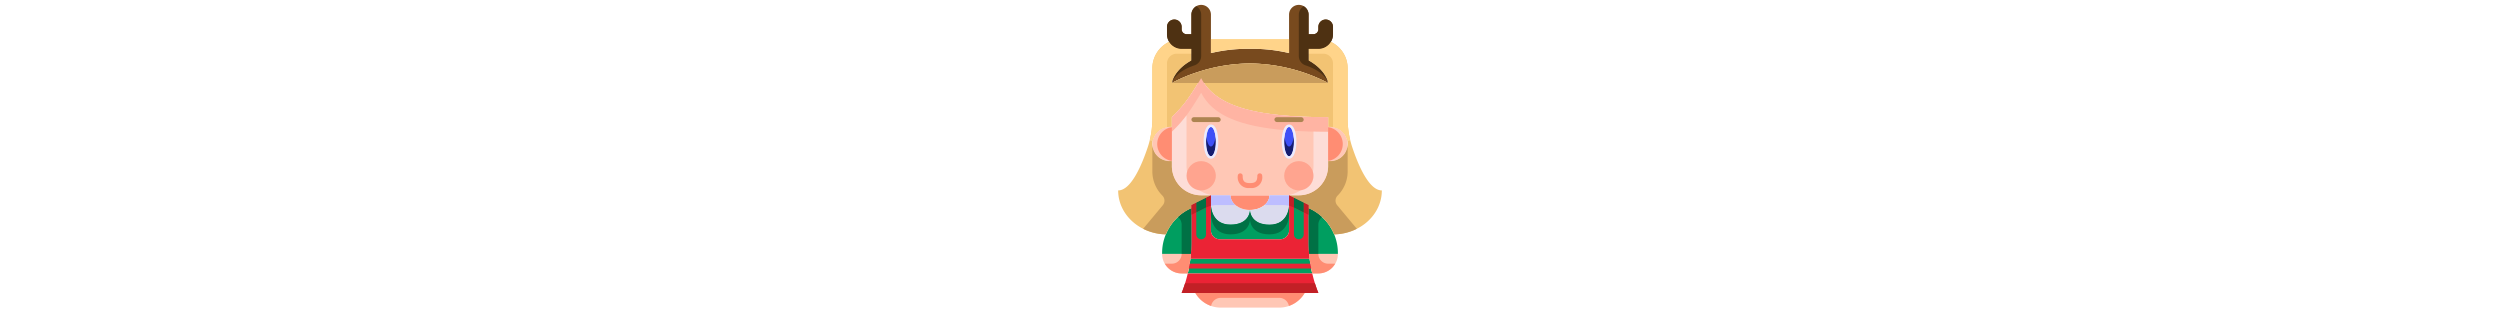 <svg  viewBox="0 0 64 64" width="512" xmlns="http://www.w3.org/2000/svg"><g id="_25-reindeer" data-name="25-reindeer"><ellipse cx="40" cy="29" fill="#ebebff" rx="1" ry="3"/><ellipse cx="24" cy="29" fill="#ebebff" rx="1" ry="3"/><path d="m20 10h-2a3 3 0 0 1 -2.56-1.43 2.964 2.964 0 0 1 -.44-1.57v-1.5a1.5 1.5 0 0 1 3 0v.5a1 1 0 0 0 1 1h1v-4a2 2 0 0 1 4 0v7.87a32.512 32.512 0 0 1 8-.87 32.512 32.512 0 0 1 8 .87v-7.87a2 2 0 0 1 4 0v4h1a1 1 0 0 0 1-1v-.5a1.5 1.5 0 0 1 3 0v1.5a2.884 2.884 0 0 1 -.45 1.57 2.974 2.974 0 0 1 -2.55 1.43h-2v2.41c3.63 2.02 4 4.59 4 4.59a35.548 35.548 0 0 0 -16-4 34.955 34.955 0 0 0 -10.8 1.8 31.034 31.034 0 0 0 -5.2 2.2s.37-2.57 4-4.59z" fill="#784a1e"/><path d="m32 43s0 3-4 3-4-4-4-4v-2h4c0 1.66 1.79 3 4 3z" fill="#dbdbee"/><path d="m44 56h-24.75a25.484 25.484 0 0 0 .54-3h24.21l.21-.02a25.446 25.446 0 0 0 .54 3.02z" fill="#009e60"/><path d="m20.8 60h22.4a6.013 6.013 0 0 1 -5.2 3h-12a6.013 6.013 0 0 1 -5.2-3z" fill="#ffc7b5"/><path d="m50 51.81v.19h-5.89a23.754 23.754 0 0 1 -.11-2.39v-6.97a10.041 10.041 0 0 1 6 9.17z" fill="#009e60"/><path d="m32 43s0 3 4 3 4-4 4-4v5.36a1.847 1.847 0 0 1 -2 1.64h-12a1.847 1.847 0 0 1 -2-1.64v-5.36s0 4 4 4 4-3 4-3z" fill="#009e60"/><path d="m14.76 48a9.959 9.959 0 0 1 5.24-5.36v6.97a23.754 23.754 0 0 1 -.11 2.39h-5.89v-.19a9.924 9.924 0 0 1 .76-3.81z" fill="#009e60"/><path d="m46 60h-28a26.853 26.853 0 0 0 1.25-4h25.5a26.853 26.853 0 0 0 1.25 4z" fill="#eb2335"/><path d="m44.11 52h5.89a4 4 0 0 1 -4 4h-1.25a25.446 25.446 0 0 1 -.54-3.02c-.05-.32-.08-.65-.1-.98z" fill="#ffc7b5"/><path d="m14 52h5.89c-.02.34-.06.67-.1 1a25.484 25.484 0 0 1 -.54 3h-1.25a4 4 0 0 1 -4-4z" fill="#ffc7b5"/><path d="m28 40h8c0 1.66-1.79 3-4 3s-4-1.34-4-3z" fill="#ff8d73"/><path d="m12 29.5a3.5 3.5 0 0 0 3.5 3.5h.5v1a6 6 0 0 0 6 6h2l-4 2v.64a9.959 9.959 0 0 0 -5.24 5.36c-5.42-.12-9.76-4.1-9.76-9 2.67 0 4.89-5.33 6.07-8.89.16-.47.29-.95.41-1.43l.59.12a3.2 3.2 0 0 0 -.07.7z" fill="#f2c373"/><path d="m52.93 30.11c1.18 3.56 3.4 8.89 6.07 8.89 0 4.9-4.34 8.88-9.76 9a9.959 9.959 0 0 0 -5.24-5.36v-.64l-4-2h2a6 6 0 0 0 6-6v-1h.5a3.5 3.5 0 0 0 3.5-3.5 3.2 3.2 0 0 0 -.07-.7l.59-.12c.12.48.25.96.41 1.43z" fill="#f2c373"/><path d="m40 8v2.87a32.512 32.512 0 0 0 -8-.87 32.512 32.512 0 0 0 -8 .87v-2.87z" fill="#ffd48a"/><path d="m16 17s.37-2.57 4-4.59v-2.41h-2a3 3 0 0 1 -2.56-1.43 6.006 6.006 0 0 0 -3.44 5.43v10.28a18.641 18.641 0 0 1 -.52 4.4l.59.12a3.526 3.526 0 0 1 3.43-2.8h.5v-2c1.94-1.94 2.94-2.94 5.72-7.54l-.52-1.66a31.034 31.034 0 0 0 -5.2 2.2z" fill="#f2c373"/><path d="m52 24.28v-10.28a6 6 0 0 0 -3.45-5.43 2.974 2.974 0 0 1 -2.55 1.43h-2v2.41c3.63 2.02 4 4.59 4 4.59a35.548 35.548 0 0 0 -16-4 34.955 34.955 0 0 0 -10.8 1.8l.52 1.66c.09-.15.19-.3.28-.46 3 6 11.63 8 26 8v2h.5a3.526 3.526 0 0 1 3.43 2.8l.59-.12a18.641 18.641 0 0 1 -.52-4.4z" fill="#f2c373"/><path d="m16 26v7h-.5a3.5 3.5 0 0 1 -3.5-3.5 3.2 3.2 0 0 1 .07-.7 3.526 3.526 0 0 1 3.43-2.8z" fill="#ffc7b5"/><path d="m50.97 27.03a3.462 3.462 0 0 1 .96 1.77 3.2 3.2 0 0 1 .07.7 3.5 3.5 0 0 1 -3.5 3.5h-.5v-7h.5a3.46 3.46 0 0 1 2.47 1.03z" fill="#ffc7b5"/><path d="m40 26c-.55 0-1 1.34-1 3s.45 3 1 3 1-1.34 1-3-.45-3-1-3zm-18-10c3 6 11.63 8 26 8v10a6 6 0 0 1 -6 6h-20a6 6 0 0 1 -6-6v-10c1.94-1.94 2.94-2.94 5.72-7.54.09-.15.19-.3.28-.46zm3 13c0-1.66-.45-3-1-3s-1 1.34-1 3 .45 3 1 3 1-1.34 1-3z" fill="#ffc7b5"/><path d="m36 40c0 1.66-1.79 3-4 3 0 0 0 3 4 3s4-4 4-4v-2z" fill="#dbdbee"/><path d="m44.11 52a23.754 23.754 0 0 1 -.11-2.39v-7.61l-4-2v7.36a1.847 1.847 0 0 1 -2 1.64h-12a1.847 1.847 0 0 1 -2-1.64v-7.36l-4 2v7.61a23.754 23.754 0 0 1 -.11 2.39c-.02.34-.06.67-.1 1h24.21l.21-.02c-.05-.32-.08-.65-.1-.98z" fill="#eb2335"/><path d="m36 46c-4 0-4-3-4-3s0 3-4 3-4-4-4-4v2s0 4 4 4 4-3 4-3 0 3 4 3 4-4 4-4v-2s0 4-4 4z" fill="#007145"/><path d="m46 46a1.987 1.987 0 0 1 .754-1.553 9.99 9.99 0 0 0 -2.754-1.807v6.97a23.754 23.754 0 0 0 .11 2.39h1.89z" fill="#007145"/><path d="m18 46v6h1.89a23.754 23.754 0 0 0 .11-2.39v-6.97a9.99 9.99 0 0 0 -2.754 1.807 1.987 1.987 0 0 1 .754 1.553z" fill="#007145"/><path d="m48 54a2 2 0 0 1 -2-2h-1.89c.02.33.05.66.1.98a25.446 25.446 0 0 0 .54 3.02h1.25a3.982 3.982 0 0 0 3.446-2z" fill="#ff8d73"/><path d="m16 54h-1.446a3.982 3.982 0 0 0 3.446 2h1.25a25.484 25.484 0 0 0 .54-3c.04-.33.08-.66.1-1h-1.89a2 2 0 0 1 -2 2z" fill="#ff8d73"/><path d="m43.2 58h-24.49q-.317 1.012-.71 2h28q-.394-.985-.71-2z" fill="#c22026"/><path d="m43.2 60h-22.4a6.034 6.034 0 0 0 3.235 2.656 2 2 0 0 1 1.965-1.656h12a2 2 0 0 1 1.965 1.656 6.034 6.034 0 0 0 3.235-2.656z" fill="#ff8d73"/><path d="m16 34v-1h-.5a3.5 3.5 0 0 1 -3.5-3.5v5.6a7 7 0 0 0 2.05 4.95 1.471 1.471 0 0 1 .09 1.982l-4.021 4.825a10.823 10.823 0 0 0 4.641 1.143 9.959 9.959 0 0 1 5.24-5.36v-.64l4-2h-2a6 6 0 0 1 -6-6z" fill="#c99c5c"/><path d="m49.95 40.05a7 7 0 0 0 2.05-4.95v-5.6a3.5 3.5 0 0 1 -3.5 3.5h-.5v1a6 6 0 0 1 -6 6h-2l4 2v.64a9.959 9.959 0 0 1 5.24 5.36 10.823 10.823 0 0 0 4.641-1.143l-4.021-4.825a1.471 1.471 0 0 1 .09-1.982z" fill="#c99c5c"/><path d="m17 11h3v-1h-2a3 3 0 0 1 -2.56-1.43 6.006 6.006 0 0 0 -3.44 5.43v10.28a18.641 18.641 0 0 1 -.52 4.4l.59.12a3.5 3.5 0 0 1 2.93-2.75v-13.05a2 2 0 0 1 2-2z" fill="#ffd48a"/><path d="m52 24.28v-10.28a6 6 0 0 0 -3.45-5.43 2.974 2.974 0 0 1 -2.55 1.43h-2v1h3a2 2 0 0 1 2 2v13.05a3.5 3.5 0 0 1 2.93 2.75l.59-.12a18.641 18.641 0 0 1 -.52-4.4z" fill="#ffd48a"/><path d="m21.2 14.8a31.034 31.034 0 0 0 -5.2 2.2h32a35.548 35.548 0 0 0 -16-4 34.955 34.955 0 0 0 -10.8 1.8z" fill="#c99c5c"/><path d="m39.373 26.682c.172-.42.389-.682.627-.682.257 0 .491.3.668.784q3.378.216 7.332.216v-3c-14.37 0-23-2-26-8-3 5-4 6-6 8v3c2-2 3-3 6-8 2.341 4.681 8.125 6.921 17.373 7.682z" fill="#ffb4a3"/><ellipse cx="40" cy="29" fill="#3e50f7" rx="1" ry="3"/><ellipse cx="24" cy="29" fill="#3e50f7" rx="1" ry="3"/><path d="m16 31v3a5.361 5.361 0 0 0 .09.99 6 6 0 0 0 5.91 5.01h3a6 6 0 0 1 -5.91-5.01 5.361 5.361 0 0 1 -.09-.99v-10.371a26.787 26.787 0 0 1 -3 3.371z" fill="#fdddd7"/><path d="m45 27v7a5.361 5.361 0 0 1 -.09.99 6 6 0 0 1 -5.91 5.01h3a6 6 0 0 0 5.91-5.01 5.361 5.361 0 0 0 .09-.99v-7c-1.033 0-2.027-.014-3-.036z" fill="#fdddd7"/><path d="m14.03 27.03a3.481 3.481 0 0 0 1.97 5.919v-6.9a3.453 3.453 0 0 0 -1.97.981z" fill="#ff8d73"/><path d="m49.97 27.03a3.481 3.481 0 0 1 -1.97 5.919v-6.9a3.453 3.453 0 0 1 1.97.981z" fill="#ff8d73"/><rect fill="#ad8451" height="1" rx=".5" width="6" x="37" y="24"/><rect fill="#ad8451" height="1" rx=".5" width="6" x="20" y="24"/><path d="m34 35.5a.5.5 0 0 0 -.5.5c0 .973-.239 1.5-1.5 1.5s-1.5-.527-1.5-1.5a.5.5 0 0 0 -1 0 2.2 2.2 0 0 0 2.5 2.5 2.2 2.2 0 0 0 2.5-2.5.5.5 0 0 0 -.5-.5z" fill="#ff8d73"/><path d="m40 30c-.433 0-.8-.836-.939-2a8.513 8.513 0 0 0 -.061 1c0 1.66.45 3 1 3s1-1.34 1-3a8.513 8.513 0 0 0 -.061-1c-.139 1.164-.506 2-.939 2z" fill="#161e70"/><path d="m24 30c-.433 0-.8-.836-.939-2a8.513 8.513 0 0 0 -.061 1c0 1.66.45 3 1 3s1-1.34 1-3a8.513 8.513 0 0 0 -.061-1c-.139 1.164-.506 2-.939 2z" fill="#161e70"/><circle cx="42" cy="36" fill="#ffa48f" r="3"/><circle cx="22" cy="36" fill="#ffa48f" r="3"/><path d="m24 25.5c-1.036 0-1.5 1.758-1.5 3.5s.464 3.5 1.5 3.5 1.5-1.758 1.5-3.5-.464-3.5-1.5-3.5zm0 6.5c-.55 0-1-1.34-1-3s.45-3 1-3 1 1.34 1 3-.45 3-1 3z" fill="#ebebff"/><path d="m40 25.5c-1.036 0-1.5 1.758-1.5 3.5s.464 3.5 1.5 3.5 1.5-1.758 1.5-3.5-.464-3.5-1.5-3.5zm0 6.5c-.55 0-1-1.34-1-3s.45-3 1-3 1 1.34 1 3-.45 3-1 3z" fill="#ebebff"/><path d="m19.641 54c-.054.334-.113.668-.18 1h25.079q-.1-.5-.179-1z" fill="#eb2335"/><path d="m28 40h-4v2s0 .057.007.148a5.2 5.2 0 0 1 1.226-.148h3.8a2.624 2.624 0 0 1 -1.033-2z" fill="#bdbdff"/><path d="m36 40a2.624 2.624 0 0 1 -1.036 2h3.8a5.2 5.2 0 0 1 1.226.148c.01-.091.01-.148.01-.148v-2z" fill="#bdbdff"/><g fill="#c22026"><path d="m23 40.5v2.007a5.278 5.278 0 0 1 1-.358v-2.149z"/><path d="m20 42v.64 1.36l1-.5v-2z"/><path d="m40 40v2.149a5.278 5.278 0 0 1 1 .358v-2.007z"/><path d="m43 41.5v2l1 .5v-1.36-.64z"/></g><path d="m41 42.507v5.493a1 1 0 0 0 2 0v-4.5l-1.9-.949c-.031-.016-.066-.028-.1-.044z" fill="#009e60"/><path d="m41 40.5v2.007c.034.016.069.028.1.044l1.9.949v-2z" fill="#007145"/><path d="m21 43.5v4.5a1 1 0 0 0 2 0v-5.493c-.034.016-.069.028-.1.044z" fill="#009e60"/><path d="m21 41.5v2l1.9-.949c.033-.016.068-.028.1-.044v-2.007z" fill="#007145"/><path d="m20.628 13.383a2 2 0 0 0 1.372-1.898v-8.485a1.993 1.993 0 0 0 -1-1.722 2 2 0 0 0 -1 1.722v4h-1a1 1 0 0 1 -1-1v-.5a1.5 1.5 0 0 0 -3 0v1.5a2.964 2.964 0 0 0 .44 1.57 3 3 0 0 0 2.56 1.43h2v2.41c-3.63 2.02-4 4.59-4 4.59.661-1.983 3.071-3.093 4.628-3.617z" fill="#4e3112"/><path d="m44 12.41v-2.41h2a2.974 2.974 0 0 0 2.55-1.43 2.884 2.884 0 0 0 .45-1.57v-1.5a1.5 1.5 0 0 0 -3 0v.5a1 1 0 0 1 -1 1h-1v-4a2 2 0 0 0 -1-1.722 1.993 1.993 0 0 0 -1 1.722v8.485a2 2 0 0 0 1.372 1.9c1.557.522 3.967 1.632 4.628 3.615 0 0-.37-2.57-4-4.59z" fill="#4e3112"/></g></svg>